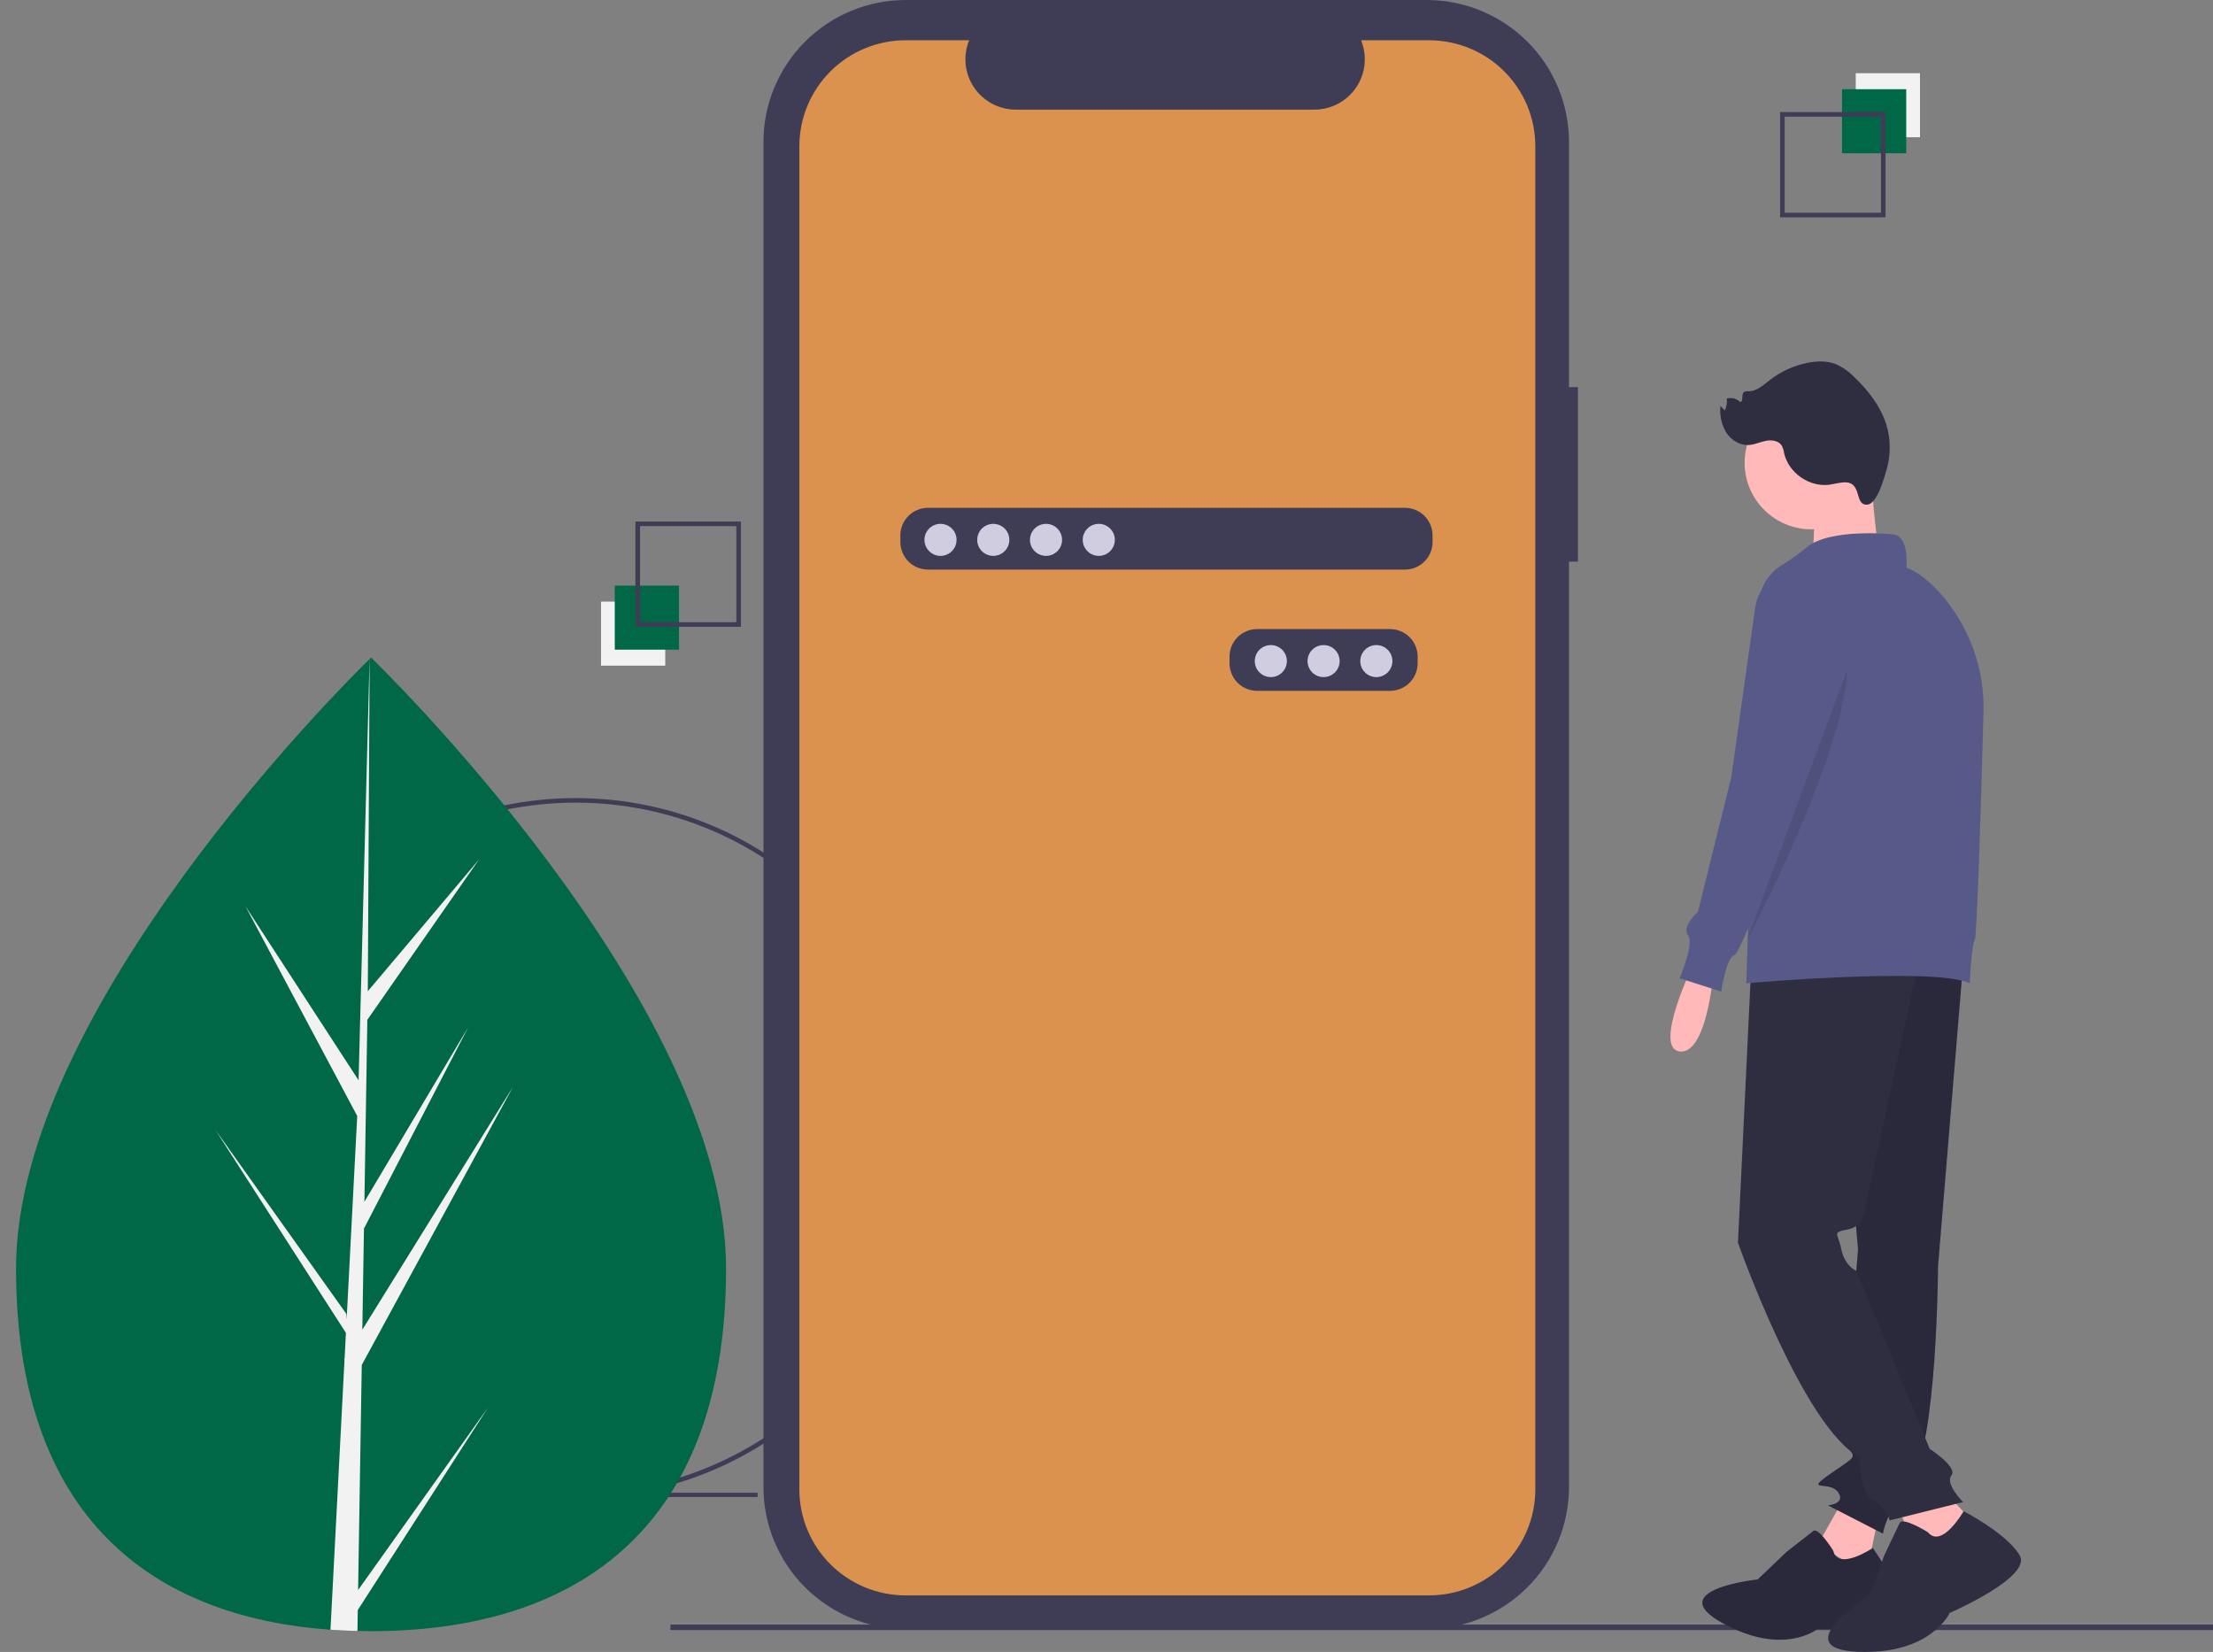 <svg width="138" height="103" viewBox="0 0 138 103" fill="none" xmlns="http://www.w3.org/2000/svg">
<rect x="0" y="0" width="138" height="103" fill="#808080" stroke="none"/>
<g clip-path="url(#clip0_2_2036)">
<path d="M47.243 93.073H24.583V93.341H47.243V93.073Z" fill="#3F3D56"/>
<path d="M35.904 93.405C23.836 93.405 14.018 83.615 14.018 71.583C14.018 59.55 23.836 49.761 35.904 49.761C47.971 49.761 57.789 59.55 57.789 71.583C57.789 83.615 47.971 93.405 35.904 93.405ZM35.904 50.046C23.994 50.046 14.304 59.707 14.304 71.583C14.304 83.458 23.994 93.12 35.904 93.12C47.814 93.12 57.503 83.458 57.503 71.583C57.503 59.707 47.814 50.046 35.904 50.046Z" fill="#3F3D56"/>
<path d="M98.399 24.136H97.84V8.848C97.84 7.686 97.61 6.536 97.164 5.462C96.718 4.389 96.065 3.413 95.241 2.592C94.417 1.77 93.438 1.118 92.362 0.674C91.285 0.229 90.131 -4.1206e-06 88.966 0H56.482C55.317 -4.3079e-06 54.163 0.229 53.086 0.674C52.01 1.118 51.031 1.77 50.207 2.592C49.383 3.413 48.73 4.389 48.284 5.462C47.838 6.536 47.608 7.686 47.608 8.848V92.719C47.608 93.881 47.838 95.031 48.284 96.105C48.73 97.178 49.383 98.154 50.207 98.975C51.031 99.797 52.01 100.449 53.086 100.893C54.163 101.338 55.317 101.567 56.482 101.567H88.966C90.131 101.567 91.285 101.338 92.362 100.893C93.438 100.449 94.417 99.797 95.241 98.975C96.065 98.154 96.718 97.178 97.164 96.105C97.61 95.031 97.84 93.881 97.84 92.719V35.018H98.399L98.399 24.136Z" fill="#3F3D56"/>
<path d="M138 101.293H41.807V101.635H138V101.293Z" fill="#3F3D56"/>
<path d="M89.114 2.511H84.874C85.069 2.988 85.144 3.505 85.091 4.017C85.038 4.529 84.86 5.021 84.572 5.448C84.284 5.875 83.895 6.225 83.439 6.467C82.984 6.71 82.475 6.836 81.959 6.836H63.35C62.833 6.836 62.325 6.71 61.869 6.467C61.414 6.225 61.025 5.875 60.737 5.448C60.449 5.021 60.27 4.529 60.218 4.017C60.165 3.505 60.24 2.988 60.435 2.511H56.474C55.604 2.511 54.742 2.682 53.938 3.014C53.134 3.346 52.404 3.833 51.788 4.447C51.173 5.06 50.685 5.789 50.352 6.59C50.019 7.392 49.847 8.251 49.847 9.119V92.866C49.847 93.734 50.019 94.593 50.352 95.395C50.685 96.197 51.173 96.925 51.788 97.539C52.404 98.152 53.134 98.639 53.938 98.971C54.742 99.303 55.604 99.474 56.474 99.474H89.114C89.984 99.474 90.846 99.303 91.65 98.971C92.454 98.639 93.185 98.152 93.8 97.539C94.416 96.925 94.904 96.197 95.237 95.395C95.57 94.593 95.741 93.734 95.741 92.866V9.119C95.741 8.251 95.57 7.392 95.237 6.59C94.904 5.789 94.416 5.06 93.8 4.447C93.185 3.833 92.454 3.346 91.65 3.014C90.846 2.682 89.984 2.511 89.114 2.511V2.511ZM88.402 41.362C88.4 41.816 88.219 42.25 87.898 42.571C87.576 42.892 87.14 43.072 86.685 43.074H78.389C77.934 43.072 77.498 42.892 77.177 42.571C76.855 42.25 76.674 41.816 76.672 41.362V40.934C76.674 40.481 76.855 40.046 77.177 39.725C77.498 39.405 77.934 39.224 78.389 39.223H86.685C87.14 39.224 87.576 39.405 87.898 39.725C88.219 40.046 88.4 40.481 88.402 40.934V41.362ZM89.332 33.803C89.33 34.256 89.149 34.691 88.827 35.012C88.506 35.332 88.07 35.513 87.615 35.514H57.862C57.407 35.513 56.971 35.332 56.65 35.012C56.328 34.691 56.147 34.256 56.146 33.803V33.375C56.147 32.922 56.328 32.487 56.65 32.166C56.971 31.846 57.407 31.665 57.862 31.663H87.615C88.07 31.665 88.506 31.846 88.827 32.166C89.149 32.487 89.33 32.922 89.332 33.375V33.803ZM89.332 26.244C89.33 26.697 89.149 27.132 88.827 27.452C88.506 27.773 88.07 27.954 87.615 27.955H57.862C57.407 27.954 56.971 27.773 56.65 27.452C56.328 27.132 56.147 26.697 56.146 26.244V25.816C56.147 25.362 56.328 24.928 56.65 24.607C56.971 24.286 57.407 24.105 57.862 24.104H87.615C88.07 24.105 88.506 24.286 88.827 24.607C89.149 24.928 89.33 25.362 89.332 25.816V26.244ZM89.332 18.684C89.33 19.138 89.149 19.572 88.827 19.893C88.506 20.214 88.07 20.395 87.615 20.396H57.862C57.407 20.395 56.971 20.214 56.65 19.893C56.328 19.572 56.147 19.138 56.146 18.684V18.256C56.147 17.803 56.328 17.368 56.65 17.048C56.971 16.727 57.407 16.546 57.862 16.545H87.615C88.07 16.546 88.506 16.727 88.827 17.048C89.149 17.368 89.33 17.803 89.332 18.256V18.684Z" fill="#DA924E"/>
<path d="M58.649 34.659C59.202 34.659 59.65 34.212 59.65 33.66C59.65 33.109 59.202 32.662 58.649 32.662C58.096 32.662 57.648 33.109 57.648 33.66C57.648 34.212 58.096 34.659 58.649 34.659Z" fill="#D0CDE1"/>
<path d="M61.939 34.659C62.492 34.659 62.941 34.212 62.941 33.66C62.941 33.109 62.492 32.662 61.939 32.662C61.386 32.662 60.938 33.109 60.938 33.66C60.938 34.212 61.386 34.659 61.939 34.659Z" fill="#D0CDE1"/>
<path d="M65.229 34.659C65.782 34.659 66.23 34.212 66.23 33.66C66.23 33.109 65.782 32.662 65.229 32.662C64.676 32.662 64.228 33.109 64.228 33.66C64.228 34.212 64.676 34.659 65.229 34.659Z" fill="#D0CDE1"/>
<path d="M68.519 34.659C69.072 34.659 69.52 34.212 69.52 33.66C69.52 33.109 69.072 32.662 68.519 32.662C67.966 32.662 67.518 33.109 67.518 33.66C67.518 34.212 67.966 34.659 68.519 34.659Z" fill="#D0CDE1"/>
<path d="M79.247 42.218C79.8 42.218 80.249 41.771 80.249 41.22C80.249 40.668 79.8 40.221 79.247 40.221C78.694 40.221 78.246 40.668 78.246 41.22C78.246 41.771 78.694 42.218 79.247 42.218Z" fill="#D0CDE1"/>
<path d="M82.537 42.218C83.09 42.218 83.538 41.771 83.538 41.22C83.538 40.668 83.09 40.221 82.537 40.221C81.984 40.221 81.536 40.668 81.536 41.22C81.536 41.771 81.984 42.218 82.537 42.218Z" fill="#D0CDE1"/>
<path d="M85.827 42.218C86.38 42.218 86.829 41.771 86.829 41.22C86.829 40.668 86.38 40.221 85.827 40.221C85.274 40.221 84.826 40.668 84.826 41.22C84.826 41.771 85.274 42.218 85.827 42.218Z" fill="#D0CDE1"/>
<path d="M115.723 8.558H119.728V4.564H115.723V8.558Z" fill="#F2F2F2"/>
<path d="M114.865 9.556H118.87V5.563H114.865V9.556Z" fill="#006747"/>
<path d="M111.003 6.989H117.583V13.55H111.003V6.989ZM117.297 7.274H111.289V13.264H117.297V7.274Z" fill="#3F3D56"/>
<path d="M41.484 37.511H37.479V41.505H41.484V37.511Z" fill="#F2F2F2"/>
<path d="M42.342 36.513H38.337V40.507H42.342V36.513Z" fill="#006747"/>
<path d="M46.205 39.08H39.624V32.519H46.205V39.08ZM39.911 38.795H45.918V32.804H39.911V38.795Z" fill="#3F3D56"/>
<path d="M105.57 60.168C105.57 60.168 103.074 65.352 104.738 65.559C106.402 65.766 106.818 60.893 106.818 60.893L105.57 60.168Z" fill="#FFB9B9"/>
<path d="M115.032 93.345L113.369 96.285L116.384 98.166L117.104 94.695L115.032 93.345Z" fill="#FFB9B9"/>
<path d="M114.321 96.693C114.321 96.693 113.408 95.21 113.077 95.458C112.747 95.707 111.384 96.782 111.384 96.782L109.609 98.478C109.609 98.478 103.612 99.11 107.423 101.205C111.233 103.3 113.339 101.563 113.339 101.563C113.339 101.563 118.677 101.84 118.591 100.355C118.505 98.87 116.783 96.521 116.783 96.521C116.783 96.521 114.614 97.971 114.321 96.693Z" fill="#2F2E41"/>
<path opacity="0.1" d="M114.321 96.693C114.321 96.693 113.408 95.21 113.077 95.458C112.747 95.707 111.384 96.782 111.384 96.782L109.609 98.478C109.609 98.478 103.612 99.11 107.423 101.205C111.233 103.3 113.339 101.563 113.339 101.563C113.339 101.563 118.677 101.84 118.591 100.355C118.505 98.87 116.783 96.521 116.783 96.521C116.783 96.521 114.614 97.971 114.321 96.693Z" fill="black"/>
<path d="M122.415 60.116L120.855 78.934C120.855 78.934 120.803 90.183 119.139 92.36C117.476 94.537 117.424 95.626 117.424 95.626L113.992 93.864C113.992 93.864 115.136 93.76 114.616 93.034C114.096 92.308 112.537 93.034 113.992 91.997C115.448 90.96 115.76 90.927 115.396 90.477C115.172 90.192 115.012 89.862 114.928 89.509L115.864 77.897L114.096 57.679L122.415 60.116Z" fill="#2F2E41"/>
<path opacity="0.1" d="M122.415 60.116L120.855 78.934C120.855 78.934 120.803 90.183 119.139 92.36C117.476 94.537 117.424 95.626 117.424 95.626L113.992 93.864C113.992 93.864 115.136 93.76 114.616 93.034C114.096 92.308 112.537 93.034 113.992 91.997C115.448 90.96 115.76 90.927 115.396 90.477C115.172 90.192 115.012 89.862 114.928 89.509L115.864 77.897L114.096 57.679L122.415 60.116Z" fill="black"/>
<path d="M118.151 93.345L119.607 97.181L123.766 95.626L121.167 92.93L118.151 93.345Z" fill="#FFB9B9"/>
<path d="M120.217 95.532C120.217 95.532 118.662 94.564 118.468 94.951C118.274 95.338 117.497 96.985 117.497 96.985L116.623 99.406C116.623 99.406 111.28 102.796 115.846 102.99C120.411 103.183 121.577 100.568 121.577 100.568C121.577 100.568 126.725 98.341 125.948 96.985C125.171 95.629 122.451 94.223 122.451 94.223C122.451 94.223 121.091 96.597 120.217 95.532Z" fill="#2F2E41"/>
<path d="M109.209 60.168L108.377 77.482C108.377 77.482 112.432 88.991 115.968 90.857C115.968 90.857 115.968 93.138 116.8 93.552C117.048 93.68 117.267 93.856 117.446 94.07C117.624 94.283 117.758 94.531 117.839 94.797L122.415 93.656C122.415 93.656 121.271 92.516 121.687 91.997C122.103 91.479 120.335 90.338 120.335 90.338L115.76 79.245C115.76 79.245 115.032 78.934 114.824 77.897C114.616 76.86 114.2 76.86 115.24 76.653C116.28 76.445 116.28 75.409 116.28 75.409L119.711 59.649L109.209 60.168Z" fill="#2F2E41"/>
<path d="M112.953 33.003C115.25 33.003 117.112 31.147 117.112 28.856C117.112 26.566 115.25 24.709 112.953 24.709C110.656 24.709 108.793 26.566 108.793 28.856C108.793 31.147 110.656 33.003 112.953 33.003Z" fill="#FFB9B9"/>
<path d="M116.644 29.115C116.644 29.115 116.956 34.403 117.372 34.921C117.787 35.44 113.004 35.336 113.004 35.336C113.004 35.336 113.316 30.878 113.004 30.463C112.692 30.049 116.644 29.115 116.644 29.115Z" fill="#FFB9B9"/>
<path d="M118.047 33.315C118.047 33.315 114.096 32.9 112.64 34.144C112.175 34.54 111.677 34.895 111.151 35.206C110.712 35.469 110.346 35.837 110.087 36.278C109.828 36.719 109.684 37.217 109.669 37.728L108.897 61.308C108.897 61.308 120.647 60.271 122.83 61.308C122.83 61.308 122.934 58.923 123.142 58.612C123.294 58.386 123.556 49.343 123.687 44.458C123.777 41.7 122.799 39.012 120.957 36.952C120.327 36.256 119.623 35.673 118.879 35.388C118.879 35.388 119.087 33.418 118.047 33.315Z" fill="#575A89"/>
<path d="M111.705 35.388C111.119 35.541 110.593 35.864 110.19 36.315C109.788 36.766 109.529 37.326 109.445 37.923L107.961 48.452L105.882 56.85C105.882 56.85 104.842 57.783 105.258 58.301C105.674 58.82 104.738 60.997 104.738 60.997L107.337 61.826C107.337 61.826 107.649 59.649 108.169 59.545C108.626 59.454 113.741 45.83 114.974 42.53C115.144 42.075 115.24 41.816 115.24 41.816C115.24 41.816 115.032 34.87 111.705 35.388Z" fill="#575A89"/>
<path opacity="0.1" d="M115.188 41.764L108.897 58.734C108.897 58.734 114.98 47.259 115.188 41.764Z" fill="black"/>
<path d="M115.125 30.078C114.773 30.057 114.43 30.176 114.081 30.222C112.831 30.388 111.531 29.483 111.255 28.257C111.233 28.093 111.184 27.935 111.11 27.787C110.918 27.474 110.48 27.414 110.119 27.486C109.758 27.558 109.415 27.727 109.048 27.746C108.48 27.776 107.935 27.427 107.632 26.947C107.346 26.452 107.225 25.88 107.285 25.311L107.557 25.596C107.668 25.363 107.71 25.103 107.68 24.847C107.824 24.809 107.976 24.808 108.121 24.845C108.265 24.882 108.398 24.955 108.506 25.058C108.746 25.083 108.565 24.614 108.743 24.451C108.83 24.398 108.933 24.379 109.034 24.397C109.544 24.402 109.957 24.013 110.36 23.699C111.057 23.157 111.872 22.787 112.739 22.617C113.316 22.505 113.929 22.487 114.476 22.701C114.917 22.898 115.316 23.18 115.649 23.53C116.505 24.351 117.263 25.316 117.619 26.445C117.908 27.37 117.917 28.361 117.642 29.291C117.499 29.773 117.066 31.427 116.433 31.466C115.638 31.514 116.115 30.137 115.125 30.078Z" fill="#2F2E41"/>
<rect x="54" y="13" width="36" height="16" fill="#DA924E"/>
<path d="M45.276 79.088C45.276 95.85 35.365 101.703 23.139 101.703C22.854 101.703 22.571 101.7 22.29 101.692C21.723 101.68 21.162 101.655 20.608 101.615C9.573 100.831 1 94.675 1 79.088C1 62.956 21.5 42.601 23.047 41.09C23.047 41.089 23.049 41.088 23.05 41.088C23.108 41.029 23.139 41 23.139 41C23.139 41 45.276 62.324 45.276 79.088Z" fill="#006747"/>
<path d="M22.331 99.138L30.429 87.764L22.311 100.387L22.29 101.692C21.724 101.68 21.162 101.655 20.608 101.615L21.48 84.845L21.474 84.715L21.49 84.69L21.571 83.106L13.434 70.451L21.596 81.918L21.616 82.254L22.276 69.583L15.309 56.508L22.361 67.357L23.047 41.09L23.05 41V41.088L22.936 61.803L29.87 53.59L22.907 63.586L22.724 74.931L29.2 64.044L22.696 76.602L22.594 82.908L31.995 67.753L22.559 85.109L22.331 99.138Z" fill="#F2F2F2"/>
</g>
<defs>
<clipPath id="clip0_2_2036">
<rect width="138" height="103" fill="white"/>
</clipPath>
</defs>
</svg>
